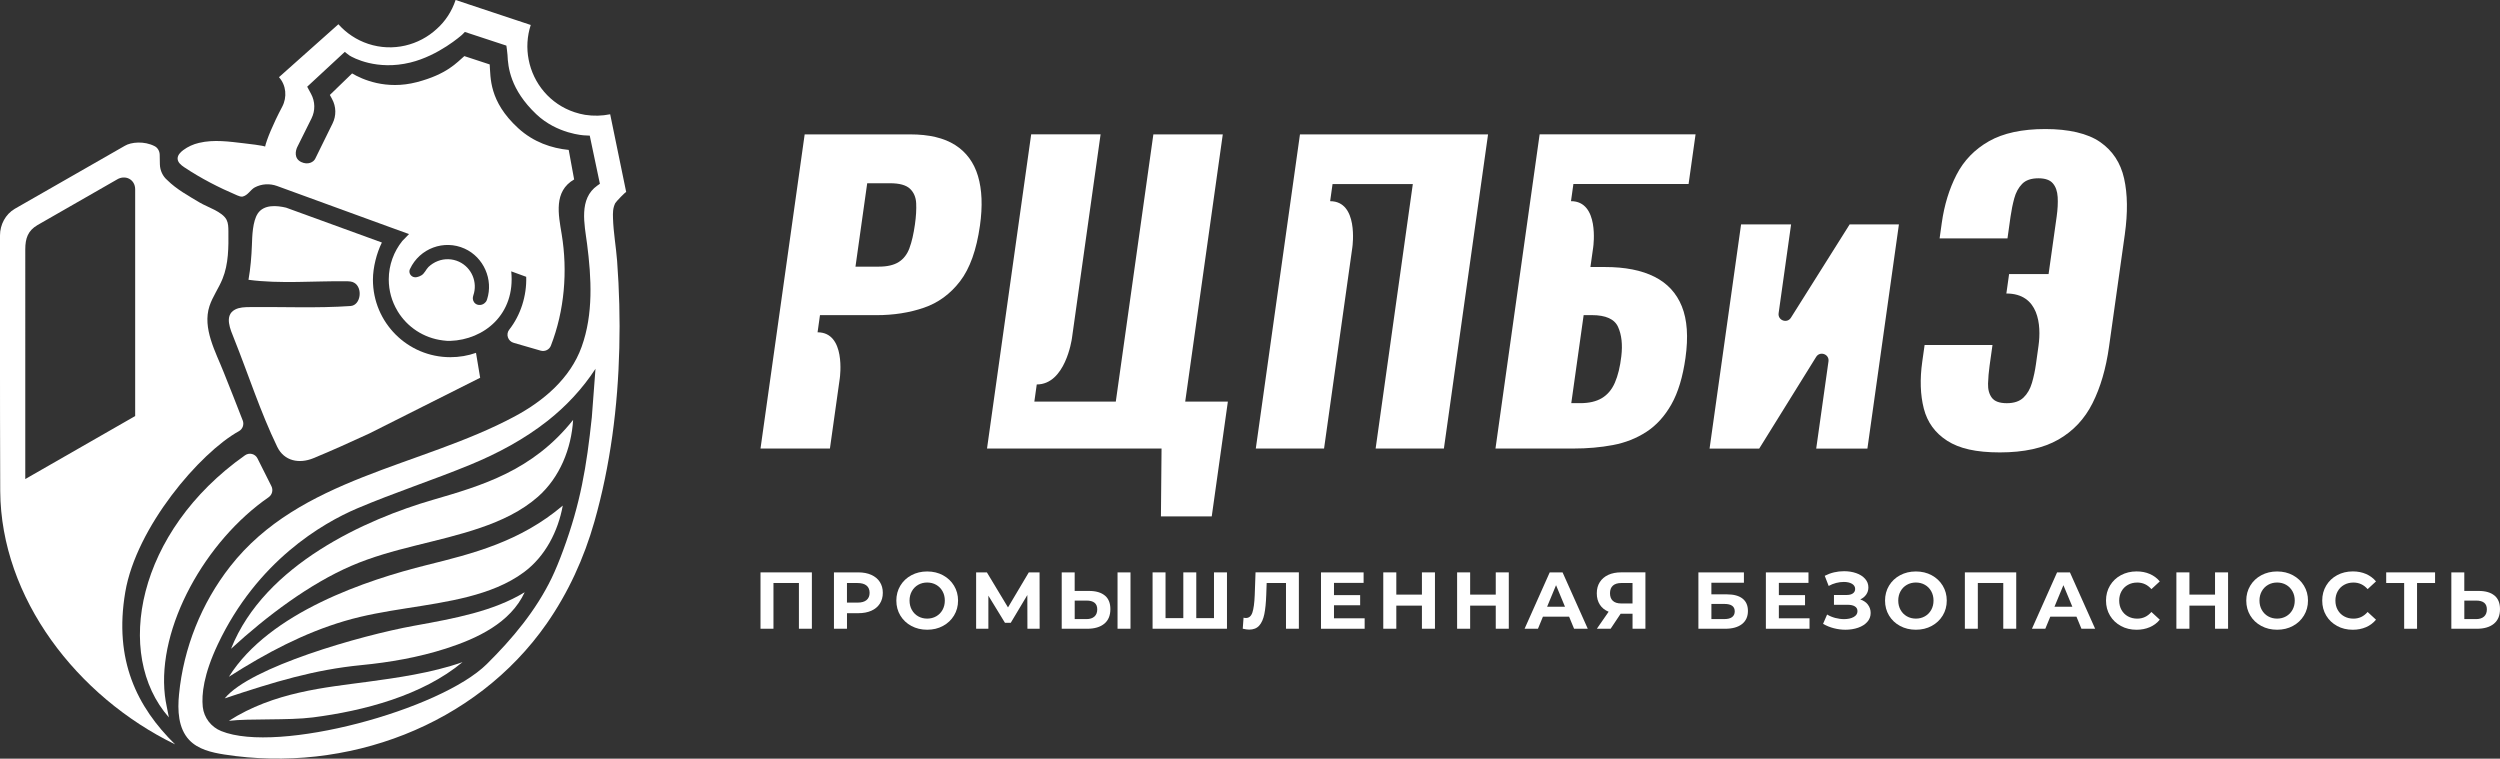 <?xml version="1.0" encoding="UTF-8"?> <svg xmlns="http://www.w3.org/2000/svg" id="_Слой_2" data-name="Слой 2" viewBox="0 0 978.2 296.86"><rect x="0" y="0" width="978.2" height="296.86" fill="#333333" stroke="none"/> <defs> <style> .cls-1 { fill: #fff; } </style> </defs> <g id="_Слой_1-2" data-name="Слой 1"> <g> <g> <g> <g> <path class="cls-1" d="M94.97,164.52c-2.38-6.28-4.94-12.52-7.4-18.77-3.15-8-8.46-17.3-5.6-26,1.23-3.72,3.61-6.96,5.09-10.62,2.4-5.86,2.38-12.41,2.31-18.75-.02-1.48-.04-3.02-.7-4.34-1.61-3.22-7.54-5-10.49-6.76-4.23-2.53-9.17-5.24-12.69-8.77-1.81-1.52-2.86-3.79-2.93-6.19l-.07-3.79c-.04-1.37-.75-2.69-1.94-3.31-4.12-2.16-9.32-1.61-11.68-.18L5.77,81.71c-3.64,2.14-5.77,6.21-5.77,10.42v53.85s0,31.27,.09,46.23c.29,41.78,29.99,80.32,68.42,99.05-14.92-14.65-24-32.96-19.5-59.56,4.3-25.41,29.2-54.56,44.49-63,1.48-.82,2.07-2.62,1.48-4.19Zm-42.09-1.72l-42.99,24.64V97.59c0-4.39,1.06-7.32,4.74-9.5l31.05-17.8c3.31-2.09,7.21-.11,7.21,3.79v88.71Z"></path> <path class="cls-1" d="M187.87,147.81l-43.34,21.79c-7.27,3.35-14.59,6.68-21.99,9.72-5.4,2.2-11.35,1.17-14.08-4.52-6.57-13.57-11.3-28.36-16.9-42.35-1.34-3.39-3.97-8.95,.37-11.3,1.72-.93,3.83-.97,5.8-.99,13.07-.15,26.4,.48,39.42-.42,4.05-.29,4.89-7.18,1.41-9.12-.9-.53-2.03-.55-3.08-.57-12.49-.15-25.91,1.08-38.25-.57,.79-4.52,1.17-9.1,1.34-13.64,.11-3.44,.26-9.21,2.29-12.3,2.45-3.64,7.51-3.13,11.08-2.29l37.48,13.64c-2.01,4.05-3.5,9.72-3.5,14.57,0,16.73,13.55,30.3,30.28,30.3,3.55,0,6.92-.59,10.05-1.7l1.63,9.76Z"></path> <path class="cls-1" d="M245.03,75.21l-6.28-30.5c-3.15,.64-6.5,.75-9.85,.22-1.34-.24-2.69-.55-4.05-1.01-9.63-3.17-16.22-11.3-18-20.6-.86-4.39-.64-9.06,.82-13.55L178.27,0c-1.48,4.45-4.03,8.33-7.34,11.28-6.96,6.46-17.19,9.08-26.86,5.88-2.31-.77-4.45-1.81-6.39-3.11-1.96-1.28-3.72-2.84-5.27-4.56l-23.25,20.71c2.84,3.15,3.24,7.82,1.26,11.57-3.72,7.03-6.1,12.96-6.7,15.62,0-.37-7.54-1.26-8.09-1.3-5.88-.68-11.9-1.59-17.78-.18-2.23,.51-4.34,1.48-6.17,2.84-1.04,.79-2.2,1.92-2.18,3.31,.02,1.48,1.37,2.56,2.58,3.37,6.52,4.36,13.53,7.95,20.74,11.02,.66,.26,1.37,.57,2.07,.48,2.16-.51,3.06-2.64,4.78-3.59,2.69-1.43,5.86-1.61,8.73-.57l44.18,16.11,7.47,2.71-2.64,2.71c-3.28,4.1-5.29,9.34-5.29,15.03,0,4.47,1.21,8.64,3.37,12.25,.02,.07,.07,.11,.13,.24,3.72,6.13,10.14,10.44,17.61,11.37,.11,.02,.24,.02,.35,.04,.86,.13,1.76,.18,2.64,.15,13.09-.46,25.54-10.29,23.82-27.21l5.86,2.14c.24,7.49-2.23,15.05-6.61,20.63-1.5,1.85-.53,4.63,1.76,5.22l10.51,3.04c1.63,.46,3.37-.35,3.99-1.94,5.33-13.68,6.61-29.18,4.23-43.61-1.28-7.71-3.22-16.77,4.87-21.44l-2.12-11.55c-6.68-.66-13.77-3.02-19.77-8.51-11.52-10.56-10.75-19.88-11.15-24.94l-9.92-3.26c-2.89,2.45-6.72,7.1-18.62,10.2-12.03,3.13-21.37-1.1-25.3-3.42l-8.7,8.42,.86,1.59c1.63,2.97,1.7,6.54,.2,9.56l-6.76,13.75c-.62,1.37-2.86,2.62-5.53,1.34-2.91-1.43-2.18-4.47-1.54-5.82l5.6-11.26c1.5-3.02,1.43-6.59-.18-9.56l-1.52-2.82,14.72-13.64s1.34,1.12,1.83,1.43c1.39,.88,10.71,5.95,23.8,2.75,11.15-2.71,20.05-10.71,20.16-10.78,.31-.26,1.17-1.19,1.17-1.19l16.26,5.35s.4,2.73,.44,3.66c.2,4.76,1.08,13.51,11.24,23.16,8.18,7.78,18.73,8.29,18.82,8.29l2.12,.11,3.97,18.84-.97,.68c-7.4,5.18-5.05,15.18-4.05,22.81,1.72,13.33,2.51,27.46-2.12,40.3-4.45,12.38-14.92,21.2-26.24,27.26-36.98,19.79-84.04,23.86-111.28,58.68-11.22,14.32-18.25,31.89-20.01,50.02-.62,6.26-.35,13.27,3.97,17.87,3.46,3.68,8.75,4.91,13.75,5.69,47.66,7.45,98.21-11.19,126.13-51.21,8.44-12.1,14.63-25.67,18.66-39.84,6.28-22.1,9.21-45.08,9.76-68,.29-11.37-.02-22.74-.86-34.07-.42-5.53-1.45-11.15-1.61-16.68-.07-2.12-.09-3.97,.88-5.93,.29-.57,4.21-4.67,4.3-4.32Zm-84.59,30.01c3.77-8.04,13.29-11.59,21.37-7.93,7.45,3.37,11.28,12.12,8.77,19.85-.22,.44-.11,.75-1.08,1.56-1.21,.97-3.09,.84-3.99-.42-.59-.86-.62-1.78-.31-2.69,1.76-5.09-.57-10.84-5.58-13.18-2.6-1.21-5.66-1.32-8.33-.26-1.34,.51-2.6,1.32-3.64,2.31-.99,.99-1.56,2.62-2.82,3.31-1.01,.59-2.42,1.06-3.5,.4-.99-.59-1.45-1.83-.9-2.95Zm71.13,58.02c-2.07,19.5-4.45,33.69-11.22,52.09-1.48,4.03-3.02,7.78-4.5,10.86-6.15,12.71-15.31,23.69-25.36,33.63-18.14,17.96-81.71,35.26-103.92,26.24-3.97-1.59-6.76-5.22-7.23-9.45-.51-4.87,.31-12.71,5.91-24.55,15.38-32.48,40.79-47.29,54.54-53.15,14.59-6.19,29.68-11.08,44.29-17.1,10.69-4.41,21.02-9.94,30.1-17.08,7.27-5.71,13.77-12.65,18.82-20.43l-1.43,18.93Z"></path> </g> <path class="cls-1" d="M224.25,164.3c-.68,11.22-5.2,22.52-13.75,30.06-6.43,5.66-14.37,9.37-22.48,12.14-16.61,5.71-34.35,7.89-50.55,14.9-16.28,7.03-33.01,19.55-47.07,32.46,13.13-33.12,53.24-50.81,78.91-58.26,19.21-5.6,39.09-11.35,54.93-31.29Z"></path> <path class="cls-1" d="M220.2,197.83c-1.83,10.05-6.83,19.85-15.14,26.02-6.41,4.78-14.08,7.62-21.81,9.63-16,4.1-32.68,4.83-48.52,9.54-15.76,4.67-30.41,12.36-45.17,21.79,15.87-25.32,54.21-37.94,77.5-43.74,17.92-4.47,36.42-9.06,53.15-23.25Z"></path> <path class="cls-1" d="M205.3,231.72c-5.53,12.03-18.66,18.14-30.81,22.04-10.78,3.46-21.97,5.4-33.08,6.48-18.49,1.81-33.91,6.5-53.48,13.02,9.94-12.25,53.11-24.59,74.02-28.4,15.95-2.89,31.09-5.66,43.34-13.13Z"></path> <path class="cls-1" d="M180.98,259.07c-15.69,13.07-38.61,19.08-58.57,21.64-9.65,1.23-24.83,.37-32.86,1.34,17.61-11.3,37.77-13.05,54.23-15.27,10.89-1.48,25.12-3.42,37.2-7.71Z"></path> </g> <path class="cls-1" d="M105.15,194.53c-24.75,17.08-43.72,50.9-40.63,77.59,.31,2.84,1.04,5.62,1.56,8.59-21.71-24.68-12.49-72.76,29.77-102.55,1.67-1.19,4.01-.62,4.91,1.23l5.44,10.84c.75,1.5,.31,3.35-1.06,4.3Z"></path> </g> <g> <g> <path class="cls-1" d="M382.67,68.9c-1.58-5.31-4.56-9.36-8.92-12.15-4.36-2.78-10.24-4.17-17.62-4.17h-41.28l-17.28,122.93h27.16l3.86-27.46c.09-.62,2.43-18.03-8.69-18.03l.94-6.71h22.15c6.68,0,12.84-.96,18.47-2.89,5.63-1.92,10.37-5.38,14.21-10.39,3.84-5.01,6.43-12.27,7.77-21.78,1.07-7.58,.81-14.04-.77-19.35Zm-26.8,28.15c-.89,2.42-2.29,4.25-4.18,5.45-1.9,1.22-4.51,1.83-7.85,1.83h-9.11l4.59-32.63h8.95c3.65,0,6.23,.71,7.75,2.12,1.52,1.42,2.34,3.32,2.46,5.69,.12,2.38-.04,5.14-.48,8.27-.53,3.75-1.23,6.83-2.14,9.26Z"></path> <path class="cls-1" d="M463.75,157.14l14.7-104.56h-27.16l-14.7,104.56h-31.87l.94-6.71c11.13,0,13.67-17.41,13.76-18.03l11.22-79.83h-27.16l-17.28,122.93h68.29l-.24,26.55h19.88l6.31-44.92h-16.69Z"></path> <path class="cls-1" d="M508.65,52.58l-17.28,122.93h26.71l11.07-78.75c.09-.62,2.43-18.04-8.69-18.04l.94-6.71h31.41l-14.55,103.5h26.71l17.28-122.93h-73.6Z"></path> <path class="cls-1" d="M658.08,119.89c-2.1-5.21-5.69-9.08-10.74-11.61-5.05-2.53-11.47-3.8-19.27-3.8h-5.77l1.09-7.73c.09-.62,2.43-18.04-8.69-18.04l.94-6.71h45.07l2.73-19.43h-61.01l-17.28,122.93h30.51c5.46,0,10.61-.45,15.44-1.36,4.84-.91,9.2-2.63,13.1-5.16,3.89-2.53,7.16-6.12,9.79-10.77,2.63-4.65,4.46-10.72,5.51-18.21,1.15-8.2,.68-14.9-1.42-20.11Zm-26.2,29.82c-1.19,2.74-2.9,4.75-5.1,6.07-2.21,1.32-5.04,1.97-8.48,1.97h-3.49l4.84-34.45h3.19c5.46,0,8.89,1.54,10.28,4.63,1.39,3.08,1.81,6.9,1.27,11.45-.48,4.15-1.32,7.59-2.51,10.32Z"></path> <path class="cls-1" d="M723.74,87.79l-22.98,36.52c-1.51,2.4-5.22,1.04-4.82-1.76l4.88-34.75h-19.57l-12.33,87.72h19.43l22.27-35.87c1.5-2.41,5.23-1.06,4.83,1.75l-4.8,34.12h20.03l12.33-87.72h-19.27Z"></path> <path class="cls-1" d="M831.42,91.58l-6.21,44.16c-1.19,8.5-3.34,15.84-6.44,22.01-3.09,6.17-7.55,10.93-13.39,14.26-5.83,3.34-13.45,5.01-22.86,5.01s-15.87-1.52-20.61-4.55c-4.74-3.04-7.78-7.23-9.16-12.59-1.37-5.36-1.58-11.48-.61-18.36l.92-6.53h26.56l-1.13,8.05c-.34,2.43-.54,4.78-.61,7.05-.07,2.27,.43,4.12,1.49,5.54,1.06,1.42,3.01,2.13,5.85,2.13s5.01-.74,6.53-2.2c1.52-1.46,2.63-3.39,3.32-5.77,.69-2.37,1.21-4.83,1.56-7.35l1-7.15c1.13-8.08,.16-20.45-12.58-20.45l1.07-7.61h15.45l3.16-22.46c.4-2.83,.53-5.38,.4-7.66-.14-2.27-.76-4.07-1.9-5.38-1.13-1.32-3.01-1.97-5.64-1.97-2.84,0-4.96,.74-6.38,2.2-1.41,1.46-2.44,3.34-3.06,5.61-.62,2.28-1.11,4.68-1.47,7.21l-1.19,8.5h-26.56l.85-6.07c.98-6.97,2.9-13.25,5.76-18.82,2.85-5.56,7.09-9.94,12.69-13.13,5.61-3.18,12.96-4.77,22.07-4.77s16.55,1.69,21.44,5.08c4.89,3.39,8.01,8.15,9.38,14.26,1.37,6.12,1.46,13.38,.29,21.77Z"></path> </g> <g> <path class="cls-1" d="M317.67,223.96v22.05h-5.07v-17.9h-9.96v17.9h-5.07v-22.05h20.1Z"></path> <path class="cls-1" d="M340.94,224.94c1.44,.65,2.55,1.57,3.32,2.77,.78,1.2,1.17,2.62,1.17,4.25s-.39,3.03-1.17,4.24c-.78,1.21-1.88,2.13-3.32,2.77-1.44,.64-3.14,.96-5.09,.96h-4.44v6.08h-5.1v-22.05h9.55c1.95,0,3.65,.33,5.09,.98Zm-1.88,9.85c.8-.66,1.2-1.6,1.2-2.82s-.4-2.19-1.2-2.85c-.8-.66-1.96-.99-3.5-.99h-4.16v7.66h4.16c1.53,0,2.7-.33,3.5-.99Z"></path> <path class="cls-1" d="M356.6,244.92c-1.84-.99-3.28-2.35-4.32-4.08-1.04-1.73-1.56-3.68-1.56-5.84s.52-4.11,1.56-5.84c1.04-1.73,2.48-3.09,4.32-4.08,1.84-.99,3.9-1.48,6.19-1.48s4.35,.49,6.18,1.48c1.83,.99,3.27,2.35,4.32,4.08,1.05,1.73,1.58,3.68,1.58,5.84s-.53,4.11-1.58,5.84c-1.05,1.73-2.49,3.09-4.32,4.08-1.83,.99-3.89,1.48-6.18,1.48s-4.35-.49-6.19-1.48Zm9.72-3.77c1.05-.6,1.87-1.43,2.47-2.51,.6-1.07,.9-2.29,.9-3.65s-.3-2.58-.9-3.65c-.6-1.07-1.42-1.91-2.47-2.51-1.05-.6-2.23-.9-3.53-.9s-2.48,.3-3.53,.9c-1.05,.6-1.87,1.43-2.47,2.51-.6,1.07-.9,2.29-.9,3.65s.3,2.58,.9,3.65c.6,1.07,1.42,1.91,2.47,2.51s2.23,.9,3.53,.9,2.48-.3,3.53-.9Z"></path> <path class="cls-1" d="M402.01,246.02l-.03-13.2-6.49,10.87h-2.27l-6.49-10.62v12.95h-4.79v-22.05h4.22l8.25,13.7,8.13-13.7h4.22l.03,22.05h-4.79Z"></path> <path class="cls-1" d="M432.31,233.01c1.44,1.2,2.16,2.97,2.16,5.32,0,2.5-.79,4.41-2.38,5.72-1.59,1.31-3.82,1.97-6.7,1.97h-9.96v-22.05h5.07v7.25h5.61c2.69,0,4.75,.6,6.19,1.8Zm-4.1,8.25c.74-.65,1.12-1.6,1.12-2.84,0-2.29-1.41-3.43-4.22-3.43h-4.6v7.25h4.6c1.32,0,2.36-.33,3.1-.98Zm9.06-17.3h5.07v22.05h-5.07v-22.05Z"></path> <path class="cls-1" d="M480.09,223.96v22.05h-29.11v-22.05h5.07v17.9h6.96v-17.9h5.07v17.9h6.93v-17.9h5.07Z"></path> <path class="cls-1" d="M508.22,223.96v22.05h-5.04v-17.9h-7.56l-.16,4.6c-.11,3.13-.36,5.67-.76,7.61-.4,1.94-1.07,3.43-2,4.47-.93,1.04-2.24,1.56-3.92,1.56-.69,0-1.53-.12-2.52-.35l.32-4.32c.27,.08,.58,.13,.91,.13,1.22,0,2.07-.72,2.55-2.16s.79-3.69,.91-6.76l.32-8.95h16.95Z"></path> <path class="cls-1" d="M533.96,241.92v4.1h-17.08v-22.05h16.67v4.1h-11.59v4.79h10.24v3.97h-10.24v5.1h12Z"></path> <path class="cls-1" d="M561.47,223.96v22.05h-5.1v-9.04h-10.02v9.04h-5.1v-22.05h5.1v8.7h10.02v-8.7h5.1Z"></path> <path class="cls-1" d="M590.36,223.96v22.05h-5.1v-9.04h-10.02v9.04h-5.1v-22.05h5.1v8.7h10.02v-8.7h5.1Z"></path> <path class="cls-1" d="M613.96,241.29h-10.24l-1.95,4.73h-5.23l9.83-22.05h5.04l9.86,22.05h-5.36l-1.95-4.73Zm-1.61-3.88l-3.5-8.44-3.5,8.44h6.99Z"></path> <path class="cls-1" d="M643.82,223.96v22.05h-5.04v-5.86h-4.66l-3.91,5.86h-5.39l4.6-6.65c-1.49-.61-2.64-1.53-3.43-2.76-.8-1.23-1.2-2.7-1.2-4.43s.39-3.17,1.17-4.39c.78-1.23,1.88-2.17,3.31-2.84,1.43-.66,3.11-.99,5.04-.99h9.51Zm-12.71,5.17c-.77,.67-1.15,1.67-1.15,2.99s.37,2.27,1.1,2.96c.73,.69,1.82,1.04,3.24,1.04h4.47v-8h-4.35c-1.45,0-2.56,.34-3.32,1.01Z"></path> <path class="cls-1" d="M664.56,223.96h17.8v4.06h-12.73v4.54h6.11c2.67,0,4.7,.56,6.1,1.67,1.4,1.11,2.09,2.72,2.09,4.82,0,2.21-.78,3.92-2.33,5.14-1.56,1.22-3.75,1.83-6.59,1.83h-10.46v-22.05Zm10.18,18.27c1.3,0,2.3-.26,2.99-.77,.69-.52,1.04-1.27,1.04-2.25,0-1.93-1.34-2.9-4.03-2.9h-5.1v5.92h5.1Z"></path> <path class="cls-1" d="M708.03,241.92v4.1h-17.08v-22.05h16.67v4.1h-11.59v4.79h10.24v3.97h-10.24v5.1h12Z"></path> <path class="cls-1" d="M730.86,236.58c.73,.94,1.09,2.02,1.09,3.26,0,1.34-.44,2.51-1.32,3.5-.88,.99-2.07,1.74-3.58,2.27-1.5,.52-3.15,.79-4.93,.79-1.51,0-3.02-.19-4.52-.57-1.5-.38-2.93-.96-4.27-1.73l1.58-3.65c.97,.59,2.03,1.03,3.2,1.34,1.17,.3,2.31,.46,3.42,.46,1.51,0,2.77-.27,3.76-.82,1-.55,1.5-1.31,1.5-2.3,0-.82-.34-1.44-1.02-1.86-.68-.42-1.61-.63-2.79-.63h-5.39v-3.84h5.01c1.03,0,1.83-.21,2.41-.63,.58-.42,.87-1,.87-1.73,0-.86-.42-1.53-1.24-2.02-.83-.48-1.89-.72-3.2-.72-.97,0-1.96,.13-2.99,.39-1.03,.26-2.01,.66-2.93,1.18l-1.54-3.97c2.33-1.2,4.85-1.8,7.56-1.8,1.72,0,3.31,.25,4.76,.76,1.45,.5,2.6,1.24,3.47,2.21,.86,.97,1.29,2.09,1.29,3.37,0,1.05-.28,1.98-.85,2.8-.57,.82-1.34,1.45-2.33,1.89,1.28,.44,2.28,1.13,3.01,2.06Z"></path> <path class="cls-1" d="M743.46,244.92c-1.84-.99-3.28-2.35-4.32-4.08-1.04-1.73-1.56-3.68-1.56-5.84s.52-4.11,1.56-5.84c1.04-1.73,2.48-3.09,4.32-4.08,1.84-.99,3.9-1.48,6.19-1.48s4.35,.49,6.18,1.48c1.83,.99,3.27,2.35,4.32,4.08,1.05,1.73,1.58,3.68,1.58,5.84s-.53,4.11-1.58,5.84c-1.05,1.73-2.49,3.09-4.32,4.08-1.83,.99-3.89,1.48-6.18,1.48s-4.35-.49-6.19-1.48Zm9.72-3.77c1.05-.6,1.87-1.43,2.47-2.51,.6-1.07,.9-2.29,.9-3.65s-.3-2.58-.9-3.65c-.6-1.07-1.42-1.91-2.47-2.51-1.05-.6-2.23-.9-3.53-.9s-2.48,.3-3.53,.9c-1.05,.6-1.87,1.43-2.47,2.51-.6,1.07-.9,2.29-.9,3.65s.3,2.58,.9,3.65c.6,1.07,1.42,1.91,2.47,2.51s2.23,.9,3.53,.9,2.48-.3,3.53-.9Z"></path> <path class="cls-1" d="M788.91,223.96v22.05h-5.07v-17.9h-9.96v17.9h-5.07v-22.05h20.1Z"></path> <path class="cls-1" d="M812.48,241.29h-10.24l-1.95,4.73h-5.23l9.83-22.05h5.04l9.86,22.05h-5.36l-1.95-4.73Zm-1.61-3.88l-3.5-8.44-3.5,8.44h6.99Z"></path> <path class="cls-1" d="M829.88,244.93c-1.82-.98-3.24-2.33-4.28-4.06-1.04-1.73-1.56-3.69-1.56-5.88s.52-4.14,1.56-5.88c1.04-1.73,2.47-3.09,4.28-4.06s3.86-1.47,6.13-1.47c1.91,0,3.64,.34,5.18,1.01,1.54,.67,2.84,1.64,3.89,2.9l-3.28,3.03c-1.49-1.72-3.34-2.58-5.54-2.58-1.37,0-2.58,.3-3.65,.9-1.07,.6-1.91,1.43-2.51,2.51-.6,1.07-.9,2.29-.9,3.65s.3,2.58,.9,3.65c.6,1.07,1.43,1.91,2.51,2.51,1.07,.6,2.29,.9,3.65,.9,2.21,0,4.05-.87,5.54-2.61l3.28,3.02c-1.05,1.28-2.35,2.26-3.91,2.93-1.56,.67-3.29,1.01-5.2,1.01-2.25,0-4.28-.49-6.1-1.47Z"></path> <path class="cls-1" d="M871.8,223.96v22.05h-5.1v-9.04h-10.02v9.04h-5.1v-22.05h5.1v8.7h10.02v-8.7h5.1Z"></path> <path class="cls-1" d="M884.8,244.92c-1.84-.99-3.28-2.35-4.32-4.08-1.04-1.73-1.56-3.68-1.56-5.84s.52-4.11,1.56-5.84c1.04-1.73,2.48-3.09,4.32-4.08,1.84-.99,3.9-1.48,6.19-1.48s4.35,.49,6.18,1.48c1.83,.99,3.27,2.35,4.32,4.08,1.05,1.73,1.58,3.68,1.58,5.84s-.53,4.11-1.58,5.84c-1.05,1.73-2.49,3.09-4.32,4.08-1.83,.99-3.89,1.48-6.18,1.48s-4.35-.49-6.19-1.48Zm9.72-3.77c1.05-.6,1.87-1.43,2.47-2.51,.6-1.07,.9-2.29,.9-3.65s-.3-2.58-.9-3.65c-.6-1.07-1.42-1.91-2.47-2.51-1.05-.6-2.23-.9-3.53-.9s-2.48,.3-3.53,.9c-1.05,.6-1.87,1.43-2.47,2.51-.6,1.07-.9,2.29-.9,3.65s.3,2.58,.9,3.65c.6,1.07,1.42,1.91,2.47,2.51s2.23,.9,3.53,.9,2.48-.3,3.53-.9Z"></path> <path class="cls-1" d="M914.48,244.93c-1.82-.98-3.24-2.33-4.28-4.06-1.04-1.73-1.56-3.69-1.56-5.88s.52-4.14,1.56-5.88c1.04-1.73,2.47-3.09,4.28-4.06s3.86-1.47,6.13-1.47c1.91,0,3.64,.34,5.18,1.01,1.54,.67,2.84,1.64,3.89,2.9l-3.28,3.03c-1.49-1.72-3.34-2.58-5.54-2.58-1.37,0-2.58,.3-3.65,.9-1.07,.6-1.91,1.43-2.51,2.51-.6,1.07-.9,2.29-.9,3.65s.3,2.58,.9,3.65c.6,1.07,1.43,1.91,2.51,2.51,1.07,.6,2.29,.9,3.65,.9,2.21,0,4.05-.87,5.54-2.61l3.28,3.02c-1.05,1.28-2.35,2.26-3.91,2.93-1.56,.67-3.29,1.01-5.2,1.01-2.25,0-4.28-.49-6.1-1.47Z"></path> <path class="cls-1" d="M952.8,228.12h-7.06v17.9h-5.04v-17.9h-7.03v-4.16h19.12v4.16Z"></path> <path class="cls-1" d="M976.04,233.01c1.44,1.2,2.16,2.97,2.16,5.32,0,2.5-.79,4.41-2.38,5.72-1.59,1.31-3.82,1.97-6.7,1.97h-9.96v-22.05h5.07v7.25h5.61c2.69,0,4.75,.6,6.19,1.8Zm-4.1,8.25c.74-.65,1.12-1.6,1.12-2.84,0-2.29-1.41-3.43-4.22-3.43h-4.6v7.25h4.6c1.32,0,2.36-.33,3.1-.98Z"></path> </g> </g> </g> </g> </svg> 